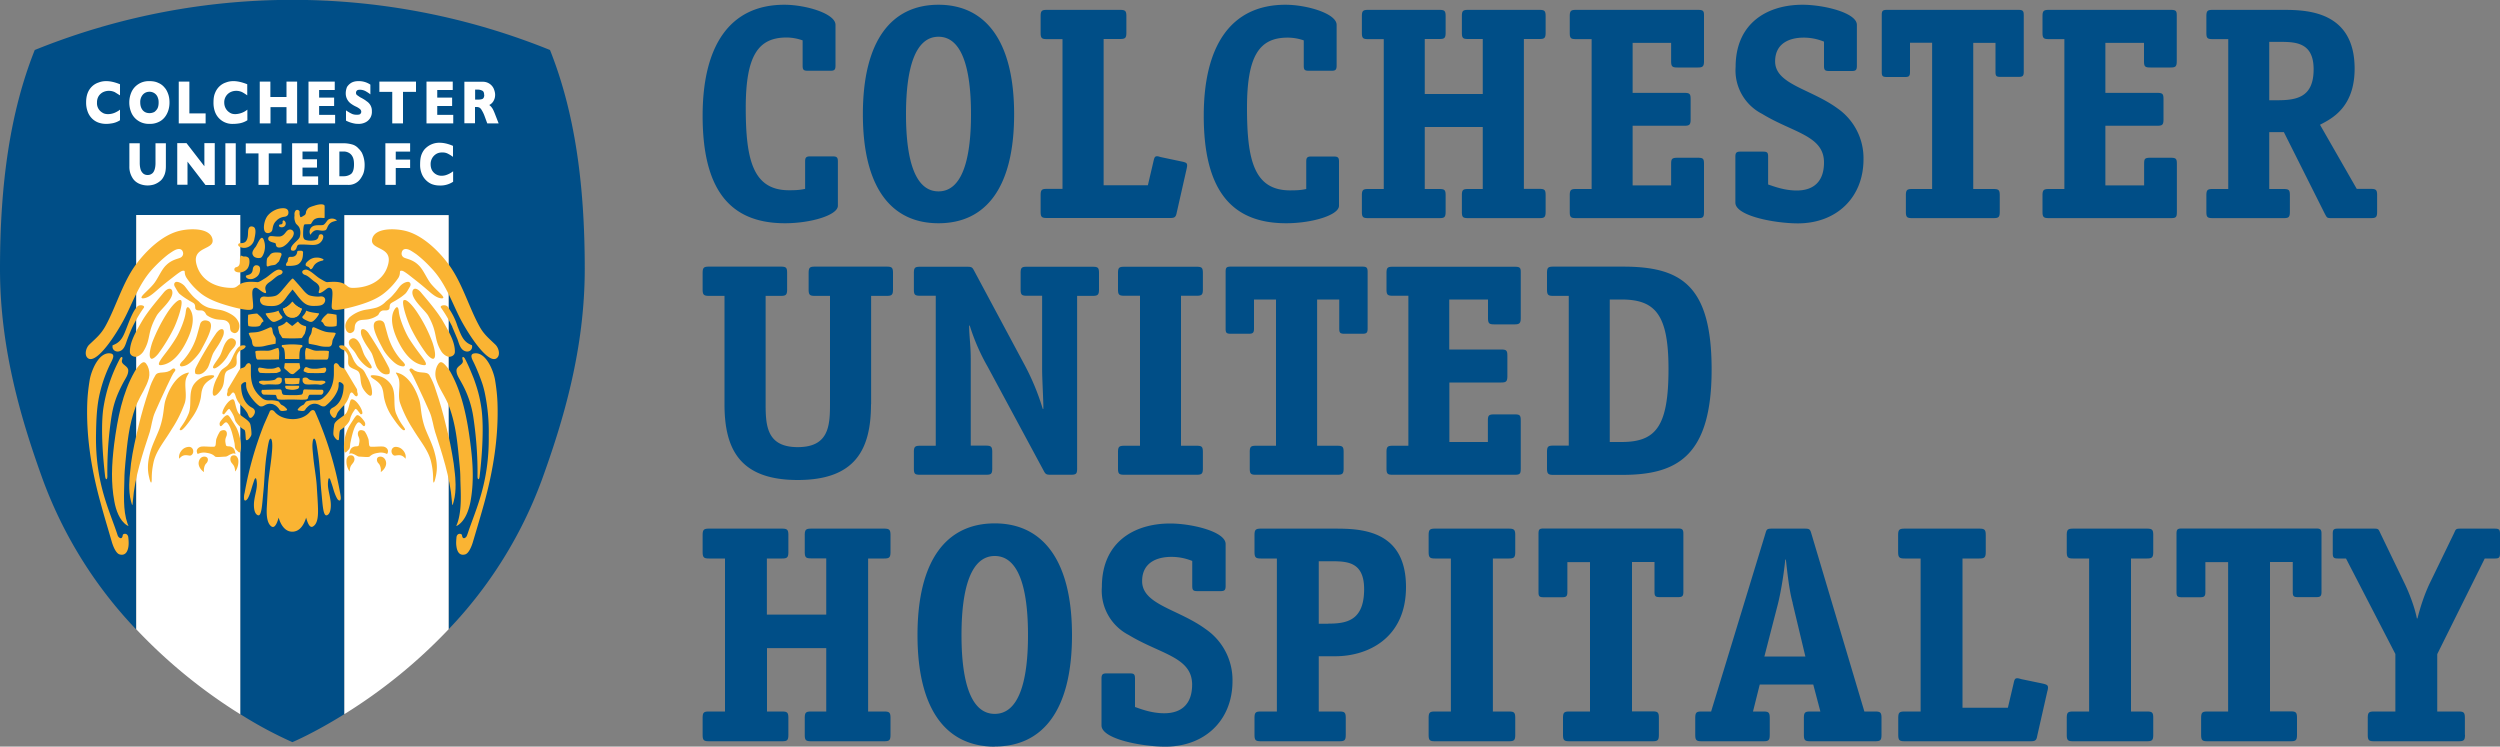 <svg xmlns="http://www.w3.org/2000/svg" viewBox="0 0 200 59.73" xml:space="preserve">
  <rect x="0" y="0" width="200" height="59.73" fill="#808080" stroke="none"/>
  <path fill="#004E87" d="M44 4A54.95 54.95 0 0 0 2.78 4C.8 8.97 0 14.72 0 21.52c0 6.41 1.71 12.12 3.44 16.89a34.64 34.64 0 0 0 7.45 11.94V17.2h8.33v39.93c1.34.85 2.73 1.6 4.17 2.24.01 0 1.72-.72 4.16-2.24V17.21h8.34v33.13a34.55 34.55 0 0 0 7.45-11.93c1.73-4.77 3.44-10.48 3.44-16.9 0-6.8-.8-12.54-2.78-17.51z"/>
  <path fill="#FFF" d="M9.6 9.62c-.22.14-.47.23-.73.26-.12.02-.25.03-.38.03a1.8 1.8 0 0 1-.66-.12c-.4-.16-.7-.5-.83-.9a2.06 2.06 0 0 1-.11-.7c0-.25.03-.5.12-.74.15-.4.47-.72.88-.85.2-.08.4-.11.61-.11.32 0 .68.08 1.1.25v.89l-.42-.26c-.3-.14-.65-.14-.95.01a.92.92 0 0 0-.35.33.96.96 0 0 0-.12.5.86.86 0 0 0 .43.8c.13.09.29.12.45.12.25 0 .49-.07.7-.19.08-.04.18-.1.26-.17v.85zm3.96-1.42c0 .3-.06.6-.18.85-.12.26-.3.48-.54.63a1.6 1.6 0 0 1-.89.23c-.3.01-.62-.07-.88-.24a1.46 1.46 0 0 1-.55-.63 2.08 2.08 0 0 1 0-1.68c.12-.26.3-.47.55-.63.26-.17.57-.25.89-.24.26 0 .5.04.7.14.2.08.37.21.5.37.14.15.23.34.3.54.07.2.1.43.1.66zm-.87 0c0-.13-.01-.24-.05-.34a.68.68 0 0 0-.37-.45.7.7 0 0 0-.31-.07c-.23 0-.41.09-.54.24a.9.9 0 0 0-.2.62c0 .26.07.46.2.62.13.15.31.23.54.23.15 0 .29-.04.4-.1.1-.08.19-.18.25-.3.06-.14.08-.29.08-.45zm3.77 1.67H14.3V6.53h.85v2.54h1.3v.8zm3.33-.25c-.22.14-.47.23-.72.26-.14.02-.26.03-.4.03a1.47 1.47 0 0 1-1.49-1.02 2.12 2.12 0 0 1-.1-.7c0-.28.03-.53.12-.74.15-.4.47-.72.87-.85.2-.08.4-.11.61-.11.33 0 .7.09 1.1.25v.89c-.14-.1-.28-.19-.41-.26-.3-.14-.66-.14-.95.01a.9.9 0 0 0-.48.83c0 .33.16.63.44.8.13.09.28.12.45.12a1.6 1.6 0 0 0 .96-.36v.85zm3.98.25h-.85v-1.3h-1.28v1.3h-.86V6.53h.85v1.23h1.29V6.53h.85v3.33zm3.04 0h-2.13V6.53h2.1v.67h-1.25v.61h1.2v.67h-1.2v.71h1.28v.68zm2.94-.97a.92.92 0 0 1-.52.89 1.2 1.2 0 0 1-.56.12l-.21-.01a2.46 2.46 0 0 1-.78-.25v-.82c.15.1.29.19.42.25.14.08.3.1.45.1.14 0 .24-.02.28-.07.04-.05.07-.1.07-.16a.28.28 0 0 0-.11-.23 1.46 1.46 0 0 0-.33-.2 2.31 2.31 0 0 1-.4-.24 1 1 0 0 1-.4-.82c0-.18.04-.35.1-.5.09-.14.2-.25.35-.34.16-.09.35-.13.57-.13a1.65 1.65 0 0 1 .95.28v.78c-.12-.1-.25-.18-.39-.26a.95.95 0 0 0-.45-.11c-.12 0-.2.02-.24.07a.24.24 0 0 0-.07.18c0 .06.02.12.07.17l.26.18c.22.11.4.22.52.32a.9.9 0 0 1 .42.8zm3.53-1.55h-1.04v2.52h-.86V7.35h-1.03v-.82h2.93v.82zm2.98 2.52h-2.14V6.53h2.1v.67h-1.24v.61h1.19v.67h-1.19v.71h1.28v.68zm3.64 0h-.92l-.22-.6a2.58 2.58 0 0 0-.23-.47.48.48 0 0 0-.19-.2.55.55 0 0 0-.24-.04H38v1.3h-.85V6.54h1.46c.39-.01.75.22.9.58.06.16.1.31.1.46 0 .16-.03.3-.09.42a.77.77 0 0 1-.17.25c-.06.06-.13.11-.21.15.09.07.16.14.22.23.07.09.15.26.25.52l.28.72zm-1.17-2.28c0-.15-.04-.27-.12-.32a.76.76 0 0 0-.43-.1h-.17v.8h.18c.2 0 .35-.02.43-.07.08-.06.12-.16.12-.31zM13.27 13.3c0 .28-.04.53-.13.73-.09.2-.2.36-.35.47-.15.12-.3.2-.47.26-.4.12-.82.1-1.2-.07-.22-.1-.42-.27-.54-.49a1.64 1.64 0 0 1-.23-.9v-1.84h.83v1.58c0 .22.03.4.08.55a.7.7 0 0 0 .22.31c.1.07.2.1.33.1s.23-.03.33-.1c.1-.06.17-.17.22-.31.05-.14.08-.33.08-.54v-1.59h.83v1.84zm3.91 1.5h-.74L15 12.93v1.85h-.82v-3.33h.74l1.43 1.85v-1.85h.83v3.33zm1.68 0h-.83v-3.34h.83v3.33zm3.65-2.53H21.5v2.52h-.82v-2.52h-1.02v-.8h2.86v.8zm2.94 2.52h-2.08v-3.33h2.05v.66H24.2v.62h1.16v.67H24.2v.7h1.25v.68zm3.72-1.6c0 .34-.05.61-.16.82-.1.2-.22.38-.36.5-.23.2-.53.3-.83.28h-1.5v-3.33h1.16c.26 0 .52.04.77.12.16.06.31.16.43.3.1.09.18.2.26.32.15.3.23.64.23.99zm-.85-.05c0-.27-.04-.48-.13-.63a.7.7 0 0 0-.31-.3.87.87 0 0 0-.37-.09h-.36v1.98h.36c.2 0 .4-.06.57-.18.16-.13.24-.39.24-.77zm4.5.3h-1.16v1.35h-.83v-3.33h1.98v.67h-1.15v.64h1.15v.67zm3.43 1.1a1.83 1.83 0 0 1-1.09.3c-.22 0-.44-.04-.64-.12a1.5 1.5 0 0 1-.81-.9c-.08-.23-.11-.46-.1-.7 0-.28.03-.54.11-.75.08-.21.2-.4.35-.53.3-.28.7-.43 1.1-.42.32 0 .68.08 1.07.25v.88a2.8 2.8 0 0 0-.4-.25c-.15-.08-.31-.11-.47-.1a.85.85 0 0 0-.46.11.94.94 0 0 0-.46.83c0 .16.03.32.1.46a.86.86 0 0 0 .77.46c.13 0 .26-.02.38-.06.2-.07.39-.17.55-.3v.84zM10.9 17.21v33.13a41.88 41.88 0 0 0 8.32 6.8V17.2H10.9zm16.65 0v39.92a41.78 41.78 0 0 0 8.34-6.79V17.21h-8.34z"/>
  <g fill="#FAB433">
    <path d="M22.76 17.67c-.05-.05-.09-.04-.12-.02a.1.1 0 0 0-.03.1c.02.15-.08.21-.17.2-.09 0-.11.06-.12.09-.01.01 0 .08.07.11.08.05.27.05.38-.05.11-.1.13-.31-.01-.43zm-1.5 7.46c.04.06.11.22.31.42.22.22.31.26.61.12.2-.09.52-.23.38-.37-.12-.14-.2-.22-.28-.45-.23.11-.52.16-.88.2-.08.02-.18 0-.13.08zm-.68-.04c.22.2.4.34.51.62-.22.1-.18.26-.32.36-.13.08-.66.09-.9.01-.06-.27-.03-.6-.02-.9.27-.05.36-.07.73-.1zm1.81-3.1c-.27.08-.51.37-.8.56-.44.28-.39.54-.32.74.04.13 0 .18-.09.15-.44-.16-.63-.59-.9-.35-.16.14-.08.67-.04 1.15.03.47.02.55-.36.55-.39 0-1.14-.19-1.52-.3-.79-.22-1.6-.5-2.23-.97a5.45 5.45 0 0 1-1.21-1.3c-.18-.3-.12-.45-.15-.52-.02-.07-.19-.05-.3.02-.24.14-.63.46-.75.55-.41.32-.65.5-1.22 1-.4.35-.73.6-1.1.6-.1-.03-.1-.07-.05-.16.13-.2.5-.49.86-.9.41-.44.66-1.2 1.09-1.6.44-.44.94-.5 1.12-.59a.37.37 0 0 0 .23-.38c-.06-.38-.38-.37-.66-.23-.16.08-.33.2-.52.33-.4.31-.78.66-1.14 1.04-1.29 1.32-1.76 3.05-2.58 4.48-1.02 1.8-2.3 3.38-2.8 2.71-.19-.26-.06-.77.2-1.01.58-.55.93-.83 1.3-1.5.82-1.5 1.37-3.46 2.41-4.88.81-1.1 2.13-2.4 3.53-2.72.84-.2 2.43-.24 2.61.68.18.87-1.6.56-1.3 1.93.29 1.27 1.42 1.93 2.78 1.96.24 0 .34 0 .57-.19.36-.3.85-.33 1.53-.27.13.02.38-.16.58-.28.36-.2.87-.76 1.18-.72.39.05.3.34.05.42z"/>
    <path d="M18.84 25.4c.23.27.42.58.24 1.03-.04.1-.21.28-.4.2-.48-.18-.08-.59-.51-.92-.22-.16-.52-.1-.88-.17a1.96 1.96 0 0 1-.74-.32c-.1-.08-.09-.24-.32-.36-.16-.07-.43.04-.57-.12-.09-.1.01-.32-.15-.47-.13-.1-.32-.18-.48-.29a5.34 5.34 0 0 1-.69-.49c-.12-.13-.26-.4-.32-.5-.09-.13-.15-.33.04-.43.08-.04.38 0 .69.3.13.15.31.42.49.62.29.35.45.45.68.65.2.22.47.38.75.48.35.1.75.15.86.17.45.06 1.09.38 1.3.62zm-8.24.75c-.12.26-.28.64-.41.99-.14.36-.24.92-.73.98-.26.03-.52-.17-.45-.5.7-.25.86-.72 1.17-1.52.24-.63.51-1.29.82-1.59.17-.17.65-.08.5.12-.35.48-.64 1-.9 1.52zm3.17-2.89c-.07-.24-.37-.23-.68.15-.43.53-1.26 1.47-1.74 2.3-.48.83-.96 1.63-.96 2.43 0 .24.19.37.4.4.21.04.53-.18.69-.44.63-1.04.25-1.42 1.05-2.84.25-.46 1.44-1.36 1.24-2zm.7.76c-.18-.14-.7.39-1.13 1.07-.46.72-.84 1.48-1.15 2.28-.17.5-.34 1.22-.08 1.33.09.03.3-.09.56-.41.44-.6.83-1.23 1.16-1.88.34-.64.88-2.22.64-2.4zm.39.94c-.06.6-.5 1.64-.79 2.1-.28.46-.59.89-.91 1.3-.38.5-.65.9-.26.85.9-.1 1.55-1 1.92-1.7.38-.71.93-2.02.35-2.82-.17-.23-.27-.1-.31.27zm1.84.74c-.24-.12-.57-.1-.68.2l-.25.9c-.2.7-.54 1.34-1 1.9-.13.17-.26.24-.36.43-.06.1.04.2.15.18.28-.03.52-.15.83-.45.28-.26.6-.65.73-.92.36-.67 1.1-1.96.58-2.24zm.57 1c-.36.5-1.23 1.95-1.6 2.71-.13.27-.05.48-.02.5.37.13.68-.07.94-.44.18-.26.34-1.02.5-1.27.27-.46.5-.7.76-1.33.07-.18.09-.47-.03-.52-.2-.1-.45.2-.55.34zm1.35.38c-.18-.07-.37.05-.5.23-.29.38-.34.88-.57 1.23-.24.4-.7.89-.42.93.14.02.57-.27.95-.79.13-.18.22-.38.34-.54.15-.21.35-.37.42-.56.08-.22.02-.4-.22-.5zm.77.55c-.35.03-.54.46-.63.62-.13.23-.26.6-.39.76-.2.29-.24.28-.52.49-.24.16-.32.43-.48.72-.19.35-.31.72-.35 1.1-.04.65.41.24.68-.17.34-.53.15-1.07.39-1.4.14-.2.64-.25.79-.52.13-.24-.03-.6.1-.88a.75.75 0 0 1 .2-.28c.1-.07.22-.09.33-.17.16-.13.25-.3-.12-.27zm-2.26 2.45c-.03-.12-.55-.04-.74.02-.34.11-.64.33-.86.62-.52.7-.12 1.77-.49 2.48-.37.88-.86 1.18-.58 1.22.14.02.53-.47.88-.98.35-.48.6-1.02.72-1.6.05-.31.04-.52.17-.83.24-.6.94-.74.9-.93zm-2.07-.27c-.86.16-1.47 1.14-1.8 2.13-.2.56-.11 1.25-.5 2.35-.24.64-.59 1.3-.76 1.96-.19.74-.22 1.3-.07 1.93.1.45.21.63.21.1 0-.5.05-.87.16-1.37.23-.9.86-1.61 1.46-2.61.42-.64.76-1.33 1.02-2.05.18-.57 0-1.2.06-1.74.05-.48.4-.74.22-.7z"/>
    <path d="M13.75 29.54c-.47.43-1.08.1-1.31.47-.22.37-.4.76-.51 1.16-.33.96-.6 1.9-.83 2.84-.07.3-.31 1.24-.5 2.3-.09.5-.16 1.03-.2 1.56-.03.29-.16 1.35.08 2.23.12.45.11.38.15-.02.14-1.89.8-3.84 1.35-5.52.13-.42.2-1.11.43-1.6.3-.7.65-1.44.95-2.08.32-.66.44-.96.64-1.2.1-.13-.08-.3-.25-.14z"/>
    <path d="M11.24 29.12c-.16.15-.36.41-.48.63-.96 1.67-1.36 3.72-1.63 5.8-.2 1.65-.26 3.08.02 4.57.12.68.41 1.52 1 1.9.21.13.1 0 .05-.14-.38-1.07-.27-2.4-.25-3.5 0-.46.04-.91.08-1.36.15-1.56.27-2.99.82-4.47l.13-.32c.32-.71.73-1.25.93-1.97.08-.33.04-.68-.1-.98-.17-.32-.3-.41-.57-.16z"/>
    <path d="M9.59 28.7a12.3 12.3 0 0 0-1.34 4.09c-.2 1.62 0 3.98.16 5.31.04.33.18.3.18-.01-.02-1.57.08-3.14.32-4.7.17-1.11.44-1.8.94-2.76.2-.38.4-.62.41-.97.02-.4-.6-.48-.5-.84.1-.31-.05-.34-.17-.12z"/>
    <path d="M8.82 28.27c-.92-.12-1.51 1.38-1.64 2.1-.12.72-.18 1.32-.2 1.9-.09 2.72.35 5.39 1.08 8.01.26.97.57 1.98.87 3.02.14.5.38.98.63 1.05.48.14.67-.25.72-.67.03-.26 0-.55-.02-.72-.07-.36-.43-.27-.44-.15-.03.26-.15.29-.27.2-.1-.06-.14-.18-.17-.28-.64-1.95-1.75-4.07-1.7-7.91.02-1.18.05-2.38.34-3.5a10.92 10.92 0 0 1 .9-2.4c.11-.23.3-.6-.1-.65zm16.7-3.14c-.04.06-.12.22-.31.42-.22.22-.31.26-.61.12-.2-.09-.52-.23-.38-.37.12-.14.2-.22.28-.45.23.11.53.16.88.2.09.02.18 0 .13.08zm.68-.04c-.22.2-.4.34-.51.62.22.1.18.26.33.36.13.08.65.09.9.01.05-.27.02-.6 0-.9-.26-.05-.35-.07-.72-.1zm-1.81-3.1c.28.08.52.37.8.56.44.28.39.54.32.74-.04.13 0 .18.1.15.44-.16.62-.59.89-.35.16.14.08.67.05 1.15-.04.47-.02.55.35.55.39 0 1.14-.19 1.53-.3.78-.22 1.59-.5 2.22-.97.43-.33.81-.72 1.12-1.15l.1-.14c.17-.3.1-.46.14-.53.03-.07.2-.05.3.02.25.14.63.46.75.55.41.32.64.5 1.22 1 .4.35.73.6 1.1.6.1-.03.11-.07.05-.16-.13-.2-.5-.49-.86-.9-.41-.44-.66-1.2-1.09-1.6-.44-.44-.95-.5-1.13-.59a.36.36 0 0 1-.22-.38c.06-.38.38-.37.66-.23.15.08.33.2.52.33.4.31.78.66 1.13 1.04 1.3 1.32 1.77 3.05 2.58 4.48 1.02 1.8 2.3 3.38 2.8 2.71.2-.26.06-.77-.2-1.01-.57-.55-.93-.83-1.29-1.5-.82-1.5-1.37-3.46-2.42-4.88-.8-1.1-2.13-2.4-3.52-2.72-.84-.2-2.44-.24-2.62.68-.17.87 1.6.56 1.3 1.93-.28 1.27-1.42 1.93-2.77 1.96-.24 0-.35 0-.57-.19-.37-.3-.85-.33-1.53-.27-.13.02-.38-.16-.6-.28-.34-.2-.86-.76-1.16-.72-.38.05-.3.34-.05.42z"/>
    <path d="M27.95 25.4c-.24.27-.43.58-.25 1.03.04.1.22.28.4.2.48-.18.08-.59.51-.92.22-.16.52-.1.88-.17.26-.06.5-.15.74-.32.1-.08.08-.24.32-.36.16-.07.43.04.57-.12.09-.1 0-.32.15-.47.13-.1.32-.18.48-.29.24-.14.47-.3.68-.49.13-.13.27-.4.33-.5.09-.13.15-.33-.04-.43-.08-.04-.39 0-.69.3-.14.15-.3.42-.49.62-.29.35-.45.45-.68.65-.2.22-.46.38-.75.48-.35.1-.75.15-.86.17a2.7 2.7 0 0 0-1.3.62zm8.23.75.42.99c.13.36.24.92.73.98.25.03.5-.17.43-.5-.68-.25-.84-.72-1.16-1.52a5.22 5.22 0 0 0-.81-1.59c-.18-.17-.66-.08-.5.12.34.48.64 1 .9 1.52zm-3.17-2.89c.08-.24.37-.23.68.15.44.53 1.27 1.47 1.75 2.3.47.83.96 1.63.95 2.43 0 .24-.19.37-.4.4-.21.04-.53-.18-.69-.44-.63-1.04-.25-1.42-1.04-2.84-.26-.46-1.44-1.36-1.25-2zm-.7.76c.18-.14.7.39 1.13 1.07.47.72.85 1.48 1.15 2.28.17.5.34 1.22.09 1.33-.1.03-.31-.09-.57-.41a13.6 13.6 0 0 1-1.16-1.88c-.34-.64-.88-2.22-.65-2.4zm-.4.94c.07.6.52 1.64.8 2.1.28.45.6.89.91 1.3.38.5.66.9.26.85-.9-.1-1.55-1-1.92-1.7-.38-.71-.92-2.02-.35-2.82.17-.23.27-.1.3.27zm-1.83.74c.24-.12.57-.1.68.2l.25.9c.2.7.53 1.34 1 1.9.14.17.26.24.37.43.06.1-.05.2-.16.18-.28-.03-.52-.15-.83-.45-.28-.26-.6-.65-.74-.92-.35-.67-1.09-1.96-.57-2.24zm-.57 1c.35.5 1.23 1.95 1.6 2.71.13.27.05.48.02.5-.36.13-.67-.07-.93-.44-.19-.26-.34-1.02-.5-1.27-.28-.46-.52-.7-.77-1.33-.07-.18-.09-.47.02-.52.21-.1.47.2.56.34zm-1.35.38c.18-.07.37.05.5.23.29.38.34.88.57 1.23.24.4.7.89.42.93-.13.02-.57-.27-.95-.79-.13-.18-.22-.38-.34-.54-.15-.21-.35-.37-.42-.56-.08-.22-.02-.4.22-.5zm-.77.55c.35.03.54.46.64.62.13.23.26.6.38.76.2.29.24.28.53.49.23.16.3.43.47.72.15.27.33.72.35 1.1.05.65-.41.24-.68-.17-.34-.53-.15-1.07-.39-1.4-.14-.2-.64-.25-.79-.52-.12-.24.03-.6-.1-.88a.88.88 0 0 0-.2-.28c-.1-.07-.22-.09-.33-.17-.16-.13-.25-.3.13-.27zm2.26 2.45c.02-.12.55-.04.74.02.35.11.65.33.86.62.52.7.12 1.77.49 2.48.37.88.86 1.18.58 1.22-.14.02-.54-.47-.88-.98a4.21 4.21 0 0 1-.71-1.6c-.06-.31-.05-.52-.17-.83-.25-.6-.94-.74-.9-.94zm2.07-.27c.86.16 1.47 1.14 1.8 2.13.2.56.1 1.25.5 2.35.25.64.6 1.3.76 1.96.2.74.22 1.3.07 1.93-.1.45-.2.63-.2.1 0-.46-.06-.92-.17-1.37-.22-.9-.86-1.61-1.46-2.61a9.88 9.88 0 0 1-1.01-2.05c-.19-.57-.01-1.2-.07-1.74-.04-.48-.4-.74-.22-.7z"/>
    <path d="M33.03 29.54c.47.43 1.08.1 1.32.47.21.37.38.76.5 1.16.33.96.6 1.9.82 2.84.08.3.32 1.24.5 2.3.09.48.17 1.02.22 1.56.03.29.15 1.35-.09 2.23-.12.45-.12.38-.15-.02-.14-1.89-.8-3.84-1.34-5.52-.14-.42-.22-1.11-.44-1.6-.3-.7-.65-1.44-.95-2.08-.31-.66-.45-.96-.63-1.2-.11-.13.07-.3.24-.14z"/>
    <path d="M35.54 29.12c.16.15.36.41.49.63.94 1.67 1.35 3.72 1.61 5.8.21 1.65.27 3.08 0 4.57-.13.68-.42 1.52-1.01 1.9-.2.13-.1 0-.05-.14.38-1.07.28-2.4.25-3.5 0-.46-.03-.9-.08-1.36-.15-1.56-.27-2.99-.81-4.47a5.6 5.6 0 0 0-.13-.32c-.32-.71-.74-1.25-.94-1.97-.08-.33-.04-.68.1-.98.17-.32.3-.41.57-.16z"/>
    <path d="M37.2 28.7c.31.6.5 1.09.7 1.58.28.77.5 1.51.63 2.5.2 1.63 0 3.99-.16 5.32-.03.33-.18.3-.17-.01.02-1.57-.1-3.14-.33-4.7a8.03 8.03 0 0 0-.94-2.76c-.2-.38-.4-.62-.41-.97-.02-.4.6-.48.5-.84-.1-.31.05-.34.18-.12z"/>
    <path d="M37.96 28.27c.92-.12 1.51 1.38 1.64 2.1.12.72.18 1.32.2 1.9.09 2.72-.35 5.39-1.07 8.01-.27.97-.57 1.98-.88 3.02-.14.5-.38.98-.63 1.05-.48.14-.66-.25-.71-.67-.04-.26 0-.55.01-.72.07-.36.42-.27.44-.15.03.26.15.29.27.2.1-.06.13-.18.17-.28.64-1.95 1.75-4.07 1.7-7.91a15.28 15.28 0 0 0-.34-3.5c-.13-.55-.23-.8-.43-1.33-.17-.42-.3-.73-.48-1.09-.1-.2-.29-.58.1-.63zm-16.73-4.54c.21.03.68.01.89-.1.26-.14.45-.43.65-.65.15-.18.3-.37.48-.56.19-.2.16-.16.32 0l.47.53c.2.23.39.5.65.65.2.1.68.15.9.12.54-.08.53.5.17.67-.12.06-.34.08-.5.08-.68.04-.94-.15-1.43-.77-.15-.19-.22-.3-.43-.54-.17.23-.37.45-.48.62-.44.62-.73.73-1.36.7-.17 0-.34-.03-.5-.08-.37-.18-.37-.75.17-.67z"/>
    <path d="M23.38 24.13a1.7 1.7 0 0 1-.75.58c.17.51.39.7.76.7.4 0 .62-.25.76-.72-.3-.11-.57-.3-.77-.56zm-.5 8.52c-.08-.1-.16-.17-.37-.27-.08-.05-.17-.24-.24-.27-.23-.07-.48-.1-.73-.08-.2 0-.4-.02-.6-.2-.3-.27-.85-.73-.87-1.91v-.61c.03-.25-.23-.4-.42-.06-.15.25-.35.12-.5.34l-.91 1.52c-.05.09-.02.2-.05.29-.1.26.06.39.2.24.11-.1.2-.31.32-.22.1.08.13.27.19.42.1.25.25.48.45.66.15.15.27.3.38.46.15.19.16.54.37.46.13-.06.55-.54.07-.8-.68-.34-.88-1.16-.88-1.74 0-.05.01-.14.1-.2.1-.1.3-.18.3-.03 0 .23-.04.5.36 1.09.24.33.47.57.68.72.08.07.21.06.28.04.21-.07.23-.16.54-.2.13 0 .21.02.3.04l.2.1c.13.1.23.2.3.32.06.1.15.13.3.12l.14-.02c.21-.02.22-.08.1-.21zm-5.29 1.39c-.06-.2 0-.28.18-.5.13-.17.36-.41.5-.3.14.12.3.43.42.6l.17.28c.26.42.47 1.33.4 1.81-.03.2-.04.34-.19.22l-.19-.19c-.11-.1-.09-.38-.12-.52-.11-.46-.25-1.26-.57-1.6-.16-.17-.3.1-.47.23-.07.06-.12-.01-.13-.03z"/>
    <path d="M17.8 33.1c-.07-.22.32-.88.63-1.08.22-.14.28-.07.34.1.07.23.15.71.32.94.23.28.87.56.94.9.04.14.11.67.08.83-.03.13-.28.5-.42.41-.06-.03-.02-.74-.14-.81a2.12 2.12 0 0 1-.66-.61c-.14-.2-.1-.32-.23-.57a2.7 2.7 0 0 0-.19-.33c-.1-.13-.1-.25-.26-.08l-.27.33c-.04.04-.13-.01-.13-.03zm-.23 1.46c-.13.23-.14.25-.24.5-.05.12-.05.23-.06.36-.02.13 0 .32-.18.32-.3.01-.6-.03-.88-.02-.22 0-.41.12-.46.3-.02.07 0 .21.07.3.2-.1.44-.14.67-.1.09.02.46.04.71.3.09.08.53.02.83.01.14 0 .29-.14.43-.19.18-.07.23-.1.38-.02-.06-.42-.2-.53-.42-.6-.14-.03-.32.02-.35-.13-.05-.27-.09-.4.05-.71.05-.13.07-.45-.21-.47-.14 0-.28.05-.34.15zm1.03 2.56c.13.14.2.3.21.6.17-.17.32-.67.24-.99-.04-.14-.15-.29-.28-.3-.21-.03-.33.09-.34.28 0 .08 0 .23.17.4zm-2.23-.59c.34.02.31.37.13.54-.15.14-.22.46-.18.7-.28-.2-.41-.44-.43-.66-.02-.28.16-.6.48-.58zm-1.2-.08c-.31-.05-.55-.1-.83.25-.06-.25.04-.53.27-.75a.79.79 0 0 1 .54-.2c.2.01.32.2.31.37 0 .18-.14.34-.28.33zm8.24-12.32c.18.27.42.43.74.58-.17.51-.39.7-.76.7-.4 0-.62-.25-.75-.72.26-.09.54-.28.77-.56zm.49 8.52c.09-.1.16-.17.38-.27.07-.05.16-.24.23-.27.24-.07.49-.1.74-.08.2 0 .39-.02.6-.2.29-.27.84-.73.86-1.91v-.61c-.03-.25.23-.4.42-.06.15.25.36.12.5.34l.91 1.52c.05.09.02.2.05.29.1.26-.06.39-.2.24-.11-.1-.2-.31-.32-.22-.1.08-.12.27-.19.42-.1.25-.24.48-.44.66-.15.15-.27.3-.4.46-.13.19-.15.54-.36.46-.12-.06-.55-.54-.07-.8.69-.34.88-1.16.88-1.74a.25.25 0 0 0-.1-.2c-.1-.1-.29-.18-.3-.03 0 .23.04.5-.36 1.09-.19.27-.42.52-.68.72-.08.07-.21.06-.28.04-.21-.07-.23-.16-.54-.2a.67.67 0 0 0-.3.04.6.6 0 0 0-.2.1c-.12.1-.23.2-.3.32-.05.1-.15.13-.29.12l-.14-.02c-.22-.02-.23-.08-.1-.21zm5.3 1.39c.05-.2-.01-.28-.18-.5-.14-.17-.37-.41-.5-.3-.14.12-.31.43-.43.6l-.17.28a3.5 3.5 0 0 0-.4 1.81c.03.2.05.34.2.22l.18-.19c.12-.1.1-.38.13-.52.1-.46.25-1.26.56-1.6.17-.17.31.1.47.23.07.06.13-.01.13-.03z"/>
    <path d="M28.98 33.1c.08-.22-.31-.88-.62-1.08-.23-.14-.3-.07-.35.1-.07.23-.15.71-.32.94-.22.28-.87.56-.95.9-.02.14-.1.67-.06.83.02.13.28.5.41.41.06-.03.02-.74.15-.81.26-.16.48-.37.65-.61.14-.2.1-.32.23-.57.04-.1.12-.23.19-.33.1-.13.1-.25.27-.08l.26.33c.04.04.12-.01.13-.03zm.23 1.46c.14.23.14.25.24.5.05.12.05.23.06.36.02.13 0 .32.18.32.3.01.6-.03.89-.02.21 0 .4.12.45.3.02.07.01.21-.07.3-.2-.1-.44-.14-.66-.1-.1.02-.47.04-.72.3-.08.08-.52.02-.83.01-.14 0-.29-.14-.43-.19-.17-.07-.24-.1-.38-.02.06-.42.2-.53.42-.6.14-.03.32.02.35-.13.05-.27.1-.4-.05-.71-.05-.13-.07-.45.21-.47.14 0 .28.05.34.15zm-1.03 2.56c-.13.14-.2.3-.2.6-.22-.28-.3-.64-.25-.99.04-.14.15-.29.28-.3.22-.03.33.09.35.28 0 .08-.02.23-.18.4zm2.23-.59c-.34.02-.3.37-.13.54.15.14.22.46.18.7.28-.2.41-.44.43-.66.02-.28-.16-.59-.48-.58zm1.2-.08c.31-.05.55-.1.83.25.06-.25-.03-.53-.27-.75a.76.76 0 0 0-.53-.2c-.22.01-.33.2-.32.37.01.18.14.34.29.33zm-10.03-3.53-.46 1.04c-.7 1.77-1.22 3.6-1.55 5.47a1.3 1.3 0 0 0-.04.52c.04.16.18.1.29-.07.09-.15.16-.35.18-.41.1-.27.15-.5.25-.79l.1-.3c.06-.13.13-.2.17.02.1.55-.07.94-.17 1.57-.06.34-.09 1.1.28 1.25.31.12.34-.9.44-1.88.1-.96.1-2.01.29-3.18.04-.28.08-.54.14-.8.07-.32.22-.4.27.03.03.32 0 .63-.04 1.05-.08.81-.25 1.74-.29 2.43l-.1 1.79c-.02.5 0 1.2.38 1.46.26.17.45-.27.57-.71.16.55.4.83.6.97.28.2.65.2.93.04.35-.2.56-.64.67-1.01.12.44.3.88.56.7.4-.24.4-.95.39-1.45-.02-.6-.06-1.11-.1-1.79-.04-.68-.22-1.62-.29-2.43-.04-.42-.08-.73-.04-1.05.04-.44.2-.35.27-.02.06.25.1.52.14.79.19 1.17.19 2.22.29 3.18.1.99.13 2 .45 1.88.36-.14.33-.91.27-1.24-.1-.64-.26-1.03-.17-1.58.03-.22.11-.15.17-.01l.1.3c.1.28.15.52.25.78a3 3 0 0 0 .18.4c.1.18.25.24.29.08.03-.09.01-.23-.04-.52a28.25 28.25 0 0 0-2.01-6.5c-.09-.19-.28-.14-.4.01-.32.4-.86.6-1.41.59-.55-.01-1.1-.2-1.42-.59-.11-.14-.3-.2-.4-.02zm1.98-15.67c0-.12-.02-.17.03-.3.1-.28.38-.14.38 0 0 .03-.02.19.02.29.02.06.02.17.12.12.06-.02.17-.1.23-.13.08-.04.13-.13.14-.26.01-.11.1-.23.18-.31.08-.07.23-.13.47-.2.49-.17.84-.14.84.03v.73c0 .1 0 .22-.02.22-.24 0-.46-.06-.73.07-.17.08-.24.25-.34.4-.02.04-.36.02-.5.04-.09.01-.12.3-.13.66 0 .23-.02.39.1.53.04.06.4.17.82.08.2-.04.26-.15.3-.24.03-.14.05-.24.22-.24.11 0 .19.1.17.24a.7.7 0 0 1-.19.38c-.18.21-.47.25-.8.23-.36-.02-.64-.04-.95-.02-.18.02-.16.26-.26.38-.08.1-.18.13-.27.1-.07-.01-.11-.02-.12-.13 0-.12.07-.23.15-.33.2-.24.51-.46.56-.63.1-.35.03-.66-.06-.8-.1-.15-.2-.2-.26-.3-.09-.19-.13-.4-.1-.6z"/>
    <path d="M24.83 18.79c.42-.65.7-.24 1.16-.36.2-.04.15-.32.41-.56.16-.14.3-.15.56-.23a.6.6 0 0 0-.65-.1c-.15.07-.26.36-.44.45-.15.06-.53-.02-.8.09a.5.5 0 0 0-.24.7zm-3.8 12.4 1.35-.04c.15 0 .15.12.17.23.02.09.05.18.13.2.16.03.44.03.72.03.24.01.48 0 .7-.04.09-.01.12-.1.14-.19.02-.12.01-.24.17-.23.4.02.94.03 1.35.03.2.01.11.4-.08.4h-.9c-.03 0-.1.08-.12.17-.01.1-.06.2-.18.21-.35.04-.78 0-1.2 0-.34 0-.68.03-.96 0-.13-.01-.17-.12-.2-.21 0-.1-.07-.16-.1-.16l-.91-.02c-.19 0-.28-.38-.08-.39zm1.7-14.53c-.45-.03-.95.18-1.28.55-.34.38-.45 1.2-.2 1.38.05.05.19.08.3.04.26-.1.23-.25.28-.46.04-.2.13-.37.27-.5.17-.19.4-.3.66-.33.18-.02.3-.13.31-.28.03-.24-.1-.38-.34-.4zm.46 1.7c-.32.03-.33.4-.71.54-.21.07-.7-.03-.84-.01-.12.01-.2.11-.18.25.04.19.33.24.53.3.13.03.03.22.18.32.1.08.39.04.56-.08.18-.12.3-.24.44-.42.18-.22.26-.28.32-.5.06-.23-.09-.4-.3-.4zm-4.14 1.24c.02-.15.12-.14.23-.15.14 0 .32-.02.43-.2.15-.26.12-.52.14-.77.02-.23.1-.44.4-.34.32.1.14.76.1.98a.85.85 0 0 1-.69.7c-.32.06-.63-.12-.6-.22zm.88 1.1c.06.26.02.52-.1.74a.8.8 0 0 1-.9.32c-.29-.1-.18-.36-.05-.38.45-.1.24-.56.35-.86.06-.16.15.02.32 0 .19-.02.35.08.38.19zm.48-.91c-.22.3-.29.47-.14.68.12.18.45.2.59.15.16-.06.44-.65.3-1.23-.21-.9-.52.12-.74.4zm1.22.56c-.05.06-.13.17-.23.27-.07.09-.07.4-.07.54 0 .04-.01.21.15.14.29-.11.4-.06.57-.14.04-.02.11-.1.24-.22.05-.04.15-.35.2-.46.06-.12.05-.26-.13-.27-.33-.03-.58-.02-.73.14zm2.61-.15c0 .32-.03.66-.33.9-.08.07-.31.19-.94.17-.17-.01-.07-.22.02-.32.06-.05 0-.4.22-.4.2.01.48 0 .56-.35.02-.1 0-.14.18-.14.17-.01.28-.01.3.14zm-3.45 1.51a.68.68 0 0 1-.25.43c-.1.07-.28.2-.5.19-.25 0-.37-.13-.37-.22-.01-.08.06-.07.25-.14a.4.4 0 0 0 .27-.27c.04-.11.02-.22.08-.33.05-.08.12-.16.26-.15.25.02.32.2.26.5zm3.9-.34c.04.03.08.07.13.15.06.07.18-.06.22-.14.05-.1.19-.4.7-.52.14-.02.22-.1.03-.17-.08-.03-.24-.1-.49-.08-.2 0-.41.09-.55.2-.19.15-.28.25-.28.36 0 .15.15.13.24.2zm-1.79 4.38c.03-.03.09.03.16.09l.18.14c.05.03.1.09.14.09.02 0 .09-.06.13-.09l.17-.14c.08-.06.14-.13.17-.1.05.05.08.1.15.15.1.09.25.15.36.18.09.02.13.02.13.13 0 .12-.07.36-.1.46 0 .04-.06.1-.1.17-.07.1-.13.22-.17.22-.5.03-.99.03-1.5 0-.03 0-.1-.12-.16-.22-.04-.07-.1-.13-.11-.17-.02-.1-.09-.34-.1-.46 0-.1.05-.1.13-.13.11-.03.26-.1.37-.18.07-.05.1-.1.15-.15zm-.27 1.85c.27-.03.49-.05.71-.05.27 0 .52.02.78.05.1 0 .1.15 0 .2-.06.02-.09.1-.1.15-.08.23-.07.52-.07.77H22.8c-.01-.25 0-.54-.07-.77-.02-.06-.04-.13-.12-.16-.09-.04-.1-.18 0-.2zm.24 1.45h1c.09 0 .1-.01.1.07l.04.24c.02.1-.04.15-.12.21l-.32.28c-.05.04-.12.09-.18.08a.34.34 0 0 1-.21-.08l-.32-.28c-.08-.06-.14-.12-.12-.2l.03-.25c.02-.08.02-.07.1-.07zm-.05 1.56-.04-.23c0-.04-.03-.13.06-.13h1.07c.1 0 .07.09.06.13l-.03.23c0 .1 0 .09-.09.1-.3.04-.62.04-.94 0-.08-.01-.08 0-.1-.1z"/>
    <path d="M23.87 30.86c.06 0 .07.05.06.1a.2.2 0 0 1-.14.16c-.21.06-.41.11-.86 0-.06-.02-.13-.13-.11-.2 0-.04 0-.06.06-.06h.99zm-2.27-4.67c.16-.06.18.13.19.16.02.16.04.28.09.39.05.1.14.21.17.33.02.1 0 .28 0 .42-.04.02-.3.06-.54.11-.35.07-.44.14-.9.14-.16 0-.32.02-.4-.17-.04-.1-.04-.24-.07-.36-.02-.08-.28-.52-.23-.56.08-.07.4-.03.75-.1.36-.08.83-.32.94-.36zm-1.17 2.02c.04.09 0 .56.2.56.5 0 1.2 0 1.69-.02 0-.37.07-.59-.06-.92-.39.08-.51.22-.86.23-.12 0-.44-.02-.68 0-.2 0-.33.01-.29.14zm.4 1.62c.2.01.5.03.7.02l.57-.01c.1-.02.36-.12.36-.16-.01-.15-.07-.21-.1-.26-.06-.06-.1-.07-.27 0-.2.09-.42.08-.61.08-.2 0-.49-.07-.68-.09-.13-.01-.15.06-.15.16s.09.25.17.26zm-.1.74c0 .01-.03.06.1.12.09.04.2.1.3.09.18-.03.36-.04.55-.03.2 0 .4.03.63-.01a.35.35 0 0 0 .21-.17c.04-.08.02-.18.02-.26-.01-.1-.19-.12-.3-.1-.15.02-.15.17-.38.2-.26.05-.55.06-.81.04-.12 0-.35.02-.33.12zm4.41-4.38c-.15-.06-.18.13-.18.16-.02.16-.04.28-.09.39-.06.1-.13.21-.16.33-.03.1-.02.28-.01.42.04.02.3.06.54.11.35.07.44.14.9.14.16 0 .32.02.4-.17.04-.1.04-.24.07-.36.02-.08.28-.52.24-.56-.09-.07-.41-.03-.76-.1-.36-.08-.83-.32-.95-.36zm1.17 2.02c-.03.09.02.56-.18.56-.5 0-1.2 0-1.7-.02-.01-.37-.07-.59.06-.92.38.08.51.22.85.23.13 0 .45-.02.7 0 .18 0 .32.01.27.14zm-.38 1.62a9 9 0 0 1-.7.02l-.58-.01c-.1-.02-.36-.12-.36-.16.01-.15.07-.21.1-.26.06-.06.1-.07.27 0 .19.09.42.08.6.08.21 0 .5-.07.7-.09.12-.01.13.06.14.16 0 .1-.09.25-.18.26zm.1.74c0 .01.02.06-.12.12-.07.04-.18.1-.29.09a2.64 2.64 0 0 0-.55-.03c-.2 0-.4.03-.63-.01a.34.34 0 0 1-.2-.17c-.05-.08-.03-.18-.03-.26.01-.1.18-.12.3-.1.15.02.15.17.38.2.25.05.55.06.8.04.13 0 .35.02.34.12z"/>
  </g>
  <g fill="#004E87">
    <path d="M67.03 16.46c0 .75-2.16 1.4-4.23 1.4-4.47 0-6.59-2.77-6.59-8.6 0-5.6 2.17-8.88 6.54-8.88 1.7 0 4.09.7 4.09 1.61v3.26c0 .34-.1.41-.41.41h-1.8c-.34 0-.42-.07-.42-.41V3.23A3.92 3.92 0 0 0 62.93 3c-2.27 0-3.27 1.44-3.27 5.62 0 4.15.57 6.6 3.46 6.6.44 0 .85-.01 1.29-.11v-2.19c0-.31.07-.41.41-.41h1.8c.34 0 .41.1.41.41v3.53zM75.08 17.86c-3.77 0-6.05-2.84-6.05-8.72 0-5.91 2.3-8.76 6.05-8.76 3.74 0 6.05 2.87 6.05 8.76s-2.28 8.72-6.05 8.72zm2.6-8.72c0-3.82-.78-6.2-2.6-6.2s-2.6 2.4-2.6 6.2c0 3.8.78 6.17 2.6 6.17s2.6-2.38 2.6-6.17zM85 3.13h-1.24c-.41 0-.51-.07-.51-.5V1.3c0-.44.1-.51.5-.51h5.84c.42 0 .52.07.52.5v1.32c0 .44-.1.51-.52.51h-1.3v11.7h3.54l.44-1.88c.07-.31.1-.44.3-.44.11 0 .23.06.35.08l1.61.34c.34.07.44.12.44.31 0 .1-.03.23-.05.32l-.78 3.45c-.07.37-.17.44-.53.44h-9.85c-.41 0-.51-.07-.51-.5v-1.32c0-.44.1-.51.5-.51H85V3.13zM107.12 16.46c0 .75-2.16 1.4-4.23 1.4-4.47 0-6.59-2.77-6.59-8.6 0-5.6 2.17-8.88 6.54-8.88 1.7 0 4.09.7 4.09 1.61v3.26c0 .34-.1.41-.41.41h-1.8c-.35 0-.42-.07-.42-.41V3.23a3.94 3.94 0 0 0-1.29-.22c-2.26 0-3.25 1.44-3.25 5.62 0 4.15.55 6.6 3.45 6.6.43 0 .85-.01 1.29-.11v-2.19c0-.31.07-.41.4-.41h1.8c.35 0 .42.1.42.41v3.53zM123.65 16.94c0 .44-.1.51-.5.51h-5.7c-.41 0-.5-.07-.5-.5v-1.32c0-.44.09-.51.5-.51h1.17v-4.96h-4.64v4.96h1.16c.42 0 .51.07.51.5v1.32c0 .44-.1.51-.5.51h-5.7c-.4 0-.5-.07-.5-.5v-1.32c0-.44.1-.51.5-.51h1.25V3.13h-1.25c-.4 0-.5-.07-.5-.5V1.3c0-.44.1-.51.5-.51h5.7c.4 0 .5.07.5.5v1.32c0 .44-.1.51-.5.51h-1.17v4.4h4.64v-4.4h-1.17c-.41 0-.5-.07-.5-.5V1.3c0-.44.09-.51.5-.51h5.7c.4 0 .5.07.5.5v1.32c0 .44-.1.51-.5.51h-1.24v11.99h1.23c.42 0 .51.07.51.5v1.32zM136.32 16.94c0 .44-.07.51-.48.51h-9.75c-.42 0-.51-.07-.51-.5v-1.32c0-.44.1-.51.5-.51h1.25V3.13h-1.24c-.42 0-.51-.07-.51-.5V1.3c0-.44.1-.51.5-.51h9.73c.4 0 .51.05.51.41v3.7c0 .43-.12.5-.5.5h-1.61c-.41 0-.52-.06-.52-.5V3.43h-3.08v4h4.13c.44 0 .51.08.51.51v1.61c0 .44-.1.51-.51.51h-4.13v4.77h3.08v-1.7c0-.42.06-.51.52-.51h1.6c.44 0 .51.07.51.5v3.82zM145.92 3.33c-.26-.1-.82-.32-1.63-.32-1.11 0-2.28.44-2.28 1.9 0 1.84 2.84 2.19 4.99 3.76a4.85 4.85 0 0 1 2.08 4.07c0 3.08-2.18 5.13-5.25 5.13-1.82 0-5-.59-5-1.66v-3.67c0-.31.07-.41.4-.41h1.8c.35 0 .42.07.42.41v2.22c.36.11 1.24.48 2.29.48 1.36 0 2.18-.73 2.18-2.24 0-2.16-2.48-2.38-4.95-3.89a3.9 3.9 0 0 1-2.12-3.76c0-3.5 2.53-4.97 5.35-4.97 1.7 0 4.35.64 4.35 1.61v3.28c0 .34-.1.41-.41.41h-1.8c-.34 0-.42-.07-.42-.41V3.33zM159.98 16.94c0 .44-.1.51-.51.51h-6.5c-.4 0-.5-.07-.5-.5v-1.32c0-.44.1-.51.5-.51h1.6V3.42h-1.77v2.34c0 .34-.1.4-.4.4h-1.44c-.34 0-.42-.06-.42-.4V1.2c0-.34.08-.41.42-.41h10.52c.32 0 .42.07.42.41v4.55c0 .34-.1.4-.42.4h-1.43c-.34 0-.41-.06-.41-.4V3.43h-1.78v11.69h1.6c.42 0 .52.07.52.5v1.32zM174.15 16.94c0 .44-.07.51-.49.51h-9.74c-.42 0-.52-.07-.52-.5v-1.32c0-.44.1-.51.52-.51h1.23V3.13h-1.23c-.42 0-.52-.07-.52-.5V1.3c0-.44.1-.51.52-.51h9.72c.39 0 .5.05.5.41v3.7c0 .43-.11.5-.5.5h-1.6c-.42 0-.52-.06-.52-.5V3.43h-3.09v4h4.14c.44 0 .51.08.51.51v1.61c0 .44-.1.51-.51.51h-4.14v4.77h3.1v-1.7c0-.42.04-.51.5-.51h1.6c.45 0 .52.07.52.5v3.82zM190.17 16.94c0 .44-.1.51-.51.51h-3.11c-.39 0-.39-.02-.56-.34l-3.28-6.54h-1.17v4.55h1.14c.42 0 .51.07.51.5v1.32c0 .44-.1.51-.5.51h-5.67c-.42 0-.51-.07-.51-.5v-1.32c0-.44.1-.51.5-.51h1.25V3.13h-1.24c-.42 0-.51-.07-.51-.5V1.3c0-.44.1-.51.5-.51h5.7c1.87 0 5.66.12 5.66 4.7 0 3.13-1.87 4.02-2.77 4.49l2.94 5.13h1.12c.41 0 .51.07.51.5v1.32zm-8-8.92c1.58 0 2.92-.24 2.92-2.48 0-2.11-1.39-2.19-2.65-2.19h-.9v4.67h.63z"/>
  </g>
  <g fill="#004E87">
    <path d="M69.68 32.34c0 3.63-1.27 6.06-5.86 6.06-4.6 0-5.86-2.43-5.86-6.05v-8.68h-1.23c-.42 0-.52-.08-.52-.52v-1.3c0-.45.1-.52.52-.52h5.73c.42 0 .51.07.51.51v1.31c0 .44-.1.52-.5.52h-1.22v8.67c0 1.76.12 3.43 2.57 3.43 2.46 0 2.58-1.67 2.58-3.43v-8.67H65.2c-.42 0-.51-.08-.51-.52v-1.3c0-.45.1-.52.5-.52h5.74c.41 0 .51.07.51.51v1.31c0 .44-.1.52-.51.52h-1.24v8.67zM86.17 37.48c0 .43-.08.5-.52.5h-1.6c-.34 0-.41-.04-.56-.33l-4.47-8.3a16.51 16.51 0 0 1-1.44-3.3h-.05c0 .8.13 1.56.13 2.67v6.93h1.21c.41 0 .51.08.51.51v1.32c0 .44-.1.5-.51.5h-5.25c-.42 0-.51-.06-.51-.5v-1.32c0-.43.1-.5.51-.5h1.24v-12h-1.24c-.42 0-.51-.07-.51-.5v-1.32c0-.44.1-.5.51-.5h3.74c.37 0 .42.04.56.3l4.04 7.54a19.06 19.06 0 0 1 1.46 3.53h.05c0-.78-.1-2.38-.1-3.16v-5.89h-1.22c-.4 0-.5-.07-.5-.5v-1.32c0-.44.1-.5.5-.5h5.25c.42 0 .52.06.52.5v1.31c0 .44-.1.52-.52.52h-1.23v13.8zM96.23 37.48c0 .43-.1.5-.51.5h-5.76c-.42 0-.52-.06-.52-.5v-1.32c0-.43.1-.5.52-.5h1.24v-12h-1.24c-.42 0-.52-.07-.52-.5v-1.32c0-.44.1-.5.52-.5h5.76c.41 0 .51.06.51.5v1.32c0 .43-.1.5-.51.5h-1.24v12h1.24c.41 0 .51.06.51.5v1.32zM107.49 37.48c0 .43-.1.5-.51.5h-6.5c-.4 0-.5-.06-.5-.5v-1.32c0-.43.1-.5.5-.5h1.6v-11.7h-1.76v2.33c0 .34-.1.41-.42.41h-1.43c-.35 0-.42-.07-.42-.4v-4.55c0-.35.07-.42.42-.42h10.52c.32 0 .42.07.42.42v4.54c0 .34-.1.41-.42.41h-1.43c-.34 0-.42-.07-.42-.4v-2.34h-1.77v11.7h1.6c.42 0 .52.06.52.5v1.32zM121.66 37.48c0 .43-.07.5-.48.5h-9.76c-.4 0-.5-.06-.5-.5v-1.32c0-.43.1-.5.5-.5h1.25v-12h-1.25c-.4 0-.5-.07-.5-.5v-1.32c0-.44.1-.5.5-.5h9.73c.39 0 .51.04.51.4v3.7c0 .44-.12.51-.51.51h-1.6c-.41 0-.51-.07-.51-.51v-1.48h-3.1v4h4.14c.44 0 .51.08.51.52v1.6c0 .44-.1.52-.5.52h-4.14v4.76h3.08v-1.7c0-.41.06-.51.51-.51h1.61c.44 0 .51.07.51.5v3.83zM129.85 21.33c4.65 0 7.08 1.5 7.08 8.24 0 6.98-2.82 8.42-7.15 8.42h-5.52c-.41 0-.5-.1-.5-.52v-1.3c0-.45.09-.52.5-.52h1.24V23.67h-1.24c-.41 0-.5-.08-.5-.52v-1.3c0-.45.09-.52.52-.52h5.57zm-.14 14.03c2.74 0 3.77-1.2 3.77-5.84 0-4.35-1.05-5.56-3.77-5.56h-.93v11.4h.93z"/>
  </g>
  <g fill="#004E87">
    <path d="M71.24 58.78c0 .45-.1.52-.52.52H64.9c-.42 0-.52-.07-.52-.52v-1.34c0-.45.1-.52.53-.52h1.19v-5.07h-4.74v5.07h1.19c.42 0 .52.07.52.52v1.34c0 .45-.1.52-.52.52h-5.81c-.43 0-.53-.07-.53-.52v-1.34c0-.45.1-.52.52-.52H58V44.68h-1.27c-.42 0-.52-.08-.52-.53v-1.34c0-.44.1-.52.52-.52h5.82c.42 0 .52.08.52.52v1.34c0 .45-.1.53-.52.53h-1.2v4.49h4.75v-4.5h-1.2c-.42 0-.52-.07-.52-.52v-1.34c0-.44.1-.52.52-.52h5.82c.42 0 .52.08.52.52v1.34c0 .45-.1.53-.52.53h-1.27v12.24h1.27c.42 0 .52.07.52.52v1.34zM79.58 59.73c-3.85 0-6.18-2.91-6.18-8.92 0-6.04 2.35-8.94 6.18-8.94 3.82 0 6.18 2.93 6.18 8.94 0 6-2.33 8.91-6.18 8.91zm2.66-8.92c0-3.9-.8-6.33-2.66-6.33s-2.66 2.46-2.66 6.33.8 6.3 2.66 6.3 2.66-2.43 2.66-6.3zM95.37 44.87c-.27-.1-.84-.32-1.66-.32-1.15 0-2.34.45-2.34 1.94 0 1.89 2.9 2.23 5.1 3.85a4.94 4.94 0 0 1 2.13 4.14c0 3.16-2.23 5.25-5.37 5.25-1.86 0-5.11-.6-5.11-1.7V54.3c0-.33.07-.43.42-.43h1.84c.35 0 .42.08.42.43v2.26c.37.12 1.27.5 2.34.5 1.39 0 2.23-.75 2.23-2.29 0-2.21-2.53-2.43-5.07-3.97a3.99 3.99 0 0 1-2.15-3.85c0-3.58 2.58-5.07 5.46-5.07 1.74 0 4.44.65 4.44 1.64v3.35c0 .35-.1.42-.42.42H95.8c-.34 0-.42-.07-.42-.42v-1.99zM107.66 58.78c0 .45-.1.52-.52.52h-6.26c-.42 0-.52-.07-.52-.52v-1.34c0-.45.1-.52.52-.52h1.27V44.68h-1.27c-.42 0-.52-.08-.52-.53v-1.34c0-.44.1-.52.52-.52h5.81c2.02 0 5.79 0 5.79 4.67 0 4.1-3.06 5.54-5.66 5.54h-1.32v4.42h1.64c.42 0 .52.07.52.52v1.34zm-1.39-8.89c1.47 0 2.86-.25 2.86-2.76 0-2.16-1.32-2.23-2.61-2.23h-1.02v5h.77zM121.22 58.78c0 .45-.1.52-.52.52h-5.9c-.41 0-.51-.07-.51-.52v-1.34c0-.45.1-.52.52-.52h1.26V44.68h-1.26c-.42 0-.52-.08-.52-.53v-1.34c0-.44.1-.52.52-.52h5.89c.42 0 .52.08.52.52v1.34c0 .45-.1.53-.52.53h-1.27v12.24h1.27c.42 0 .52.07.52.52v1.34zM132.71 58.78c0 .45-.1.52-.52.52h-6.63c-.42 0-.52-.07-.52-.52v-1.34c0-.45.1-.52.52-.52h1.64V44.97h-1.81v2.39c0 .35-.1.42-.43.42h-1.46c-.35 0-.42-.07-.42-.42V42.7c0-.35.07-.42.42-.42h10.75c.32 0 .42.07.42.42v4.65c0 .35-.1.42-.42.42h-1.46c-.35 0-.43-.07-.43-.42v-2.39h-1.8v11.95h1.63c.42 0 .52.07.52.52v1.34zM150.52 58.78c0 .45-.1.52-.52.52h-5.17c-.42 0-.52-.07-.52-.52v-1.34c0-.45.1-.52.52-.52h.8l-.57-2.16h-4.28l-.54 2.16h.82c.42 0 .52.07.52.52v1.34c0 .45-.1.52-.52.52h-4.92c-.42 0-.52-.07-.52-.52v-1.34c0-.45.1-.52.52-.52h.75l4.34-14.23c.1-.35.12-.4.55-.4h2.58c.4 0 .45.05.55.4l4.24 14.23h.85c.42 0 .52.07.52.52v1.34zm-7.1-10.53c-.28-.97-.43-2.43-.55-3.48h-.05c-.1 1.05-.33 2.49-.57 3.48l-1.1 4.27h3.28l-1.02-4.27zM153.64 44.68h-1.26c-.43 0-.53-.08-.53-.53v-1.34c0-.44.1-.52.53-.52h5.96c.42 0 .52.08.52.52v1.34c0 .45-.1.53-.53.53H157v11.94h3.63l.45-1.91c.07-.32.1-.45.3-.45.12 0 .24.05.37.08l1.64.34c.35.08.45.13.45.33 0 .1-.03.22-.06.32l-.8 3.53c-.06.37-.16.44-.54.44h-10.05c-.43 0-.53-.07-.53-.52v-1.34c0-.45.1-.52.53-.52h1.26V44.68zM172.26 58.78c0 .45-.1.52-.52.52h-5.88c-.42 0-.52-.07-.52-.52v-1.34c0-.45.1-.52.52-.52h1.27V44.68h-1.27c-.42 0-.52-.08-.52-.53v-1.34c0-.44.1-.52.52-.52h5.88c.43 0 .52.08.52.52v1.34c0 .45-.1.53-.52.53h-1.26v12.24h1.26c.43 0 .52.07.52.52v1.34zM183.76 58.78c0 .45-.1.52-.52.52h-6.63c-.42 0-.52-.07-.52-.52v-1.34c0-.45.1-.52.52-.52h1.64V44.97h-1.82v2.39c0 .35-.1.42-.42.42h-1.46c-.35 0-.43-.07-.43-.42V42.7c0-.35.08-.42.43-.42h10.75c.32 0 .42.07.42.42v4.65c0 .35-.1.42-.42.42h-1.46c-.35 0-.42-.07-.42-.42v-2.39h-1.82v11.95h1.64c.42 0 .52.07.52.52v1.34zM197.2 58.78c0 .45-.1.52-.53.52h-6.73c-.42 0-.52-.07-.52-.52v-1.34c0-.45.1-.52.52-.52h1.69v-4.6l-3.95-7.64h-.64c-.35 0-.42-.08-.42-.43v-1.54c0-.34.07-.42.42-.42h2.83c.4 0 .4.02.55.35l1.93 4c.4.82.82 1.93 1 2.83h.05c.22-.9.57-1.96.99-2.83l1.94-4c.14-.32.14-.35.54-.35h2.7c.36 0 .43.08.43.42v1.54c0 .35-.07.43-.42.43h-.8l-3.8 7.65v4.59h1.7c.41 0 .51.07.51.52v1.34z"/>
  </g>
</svg>
